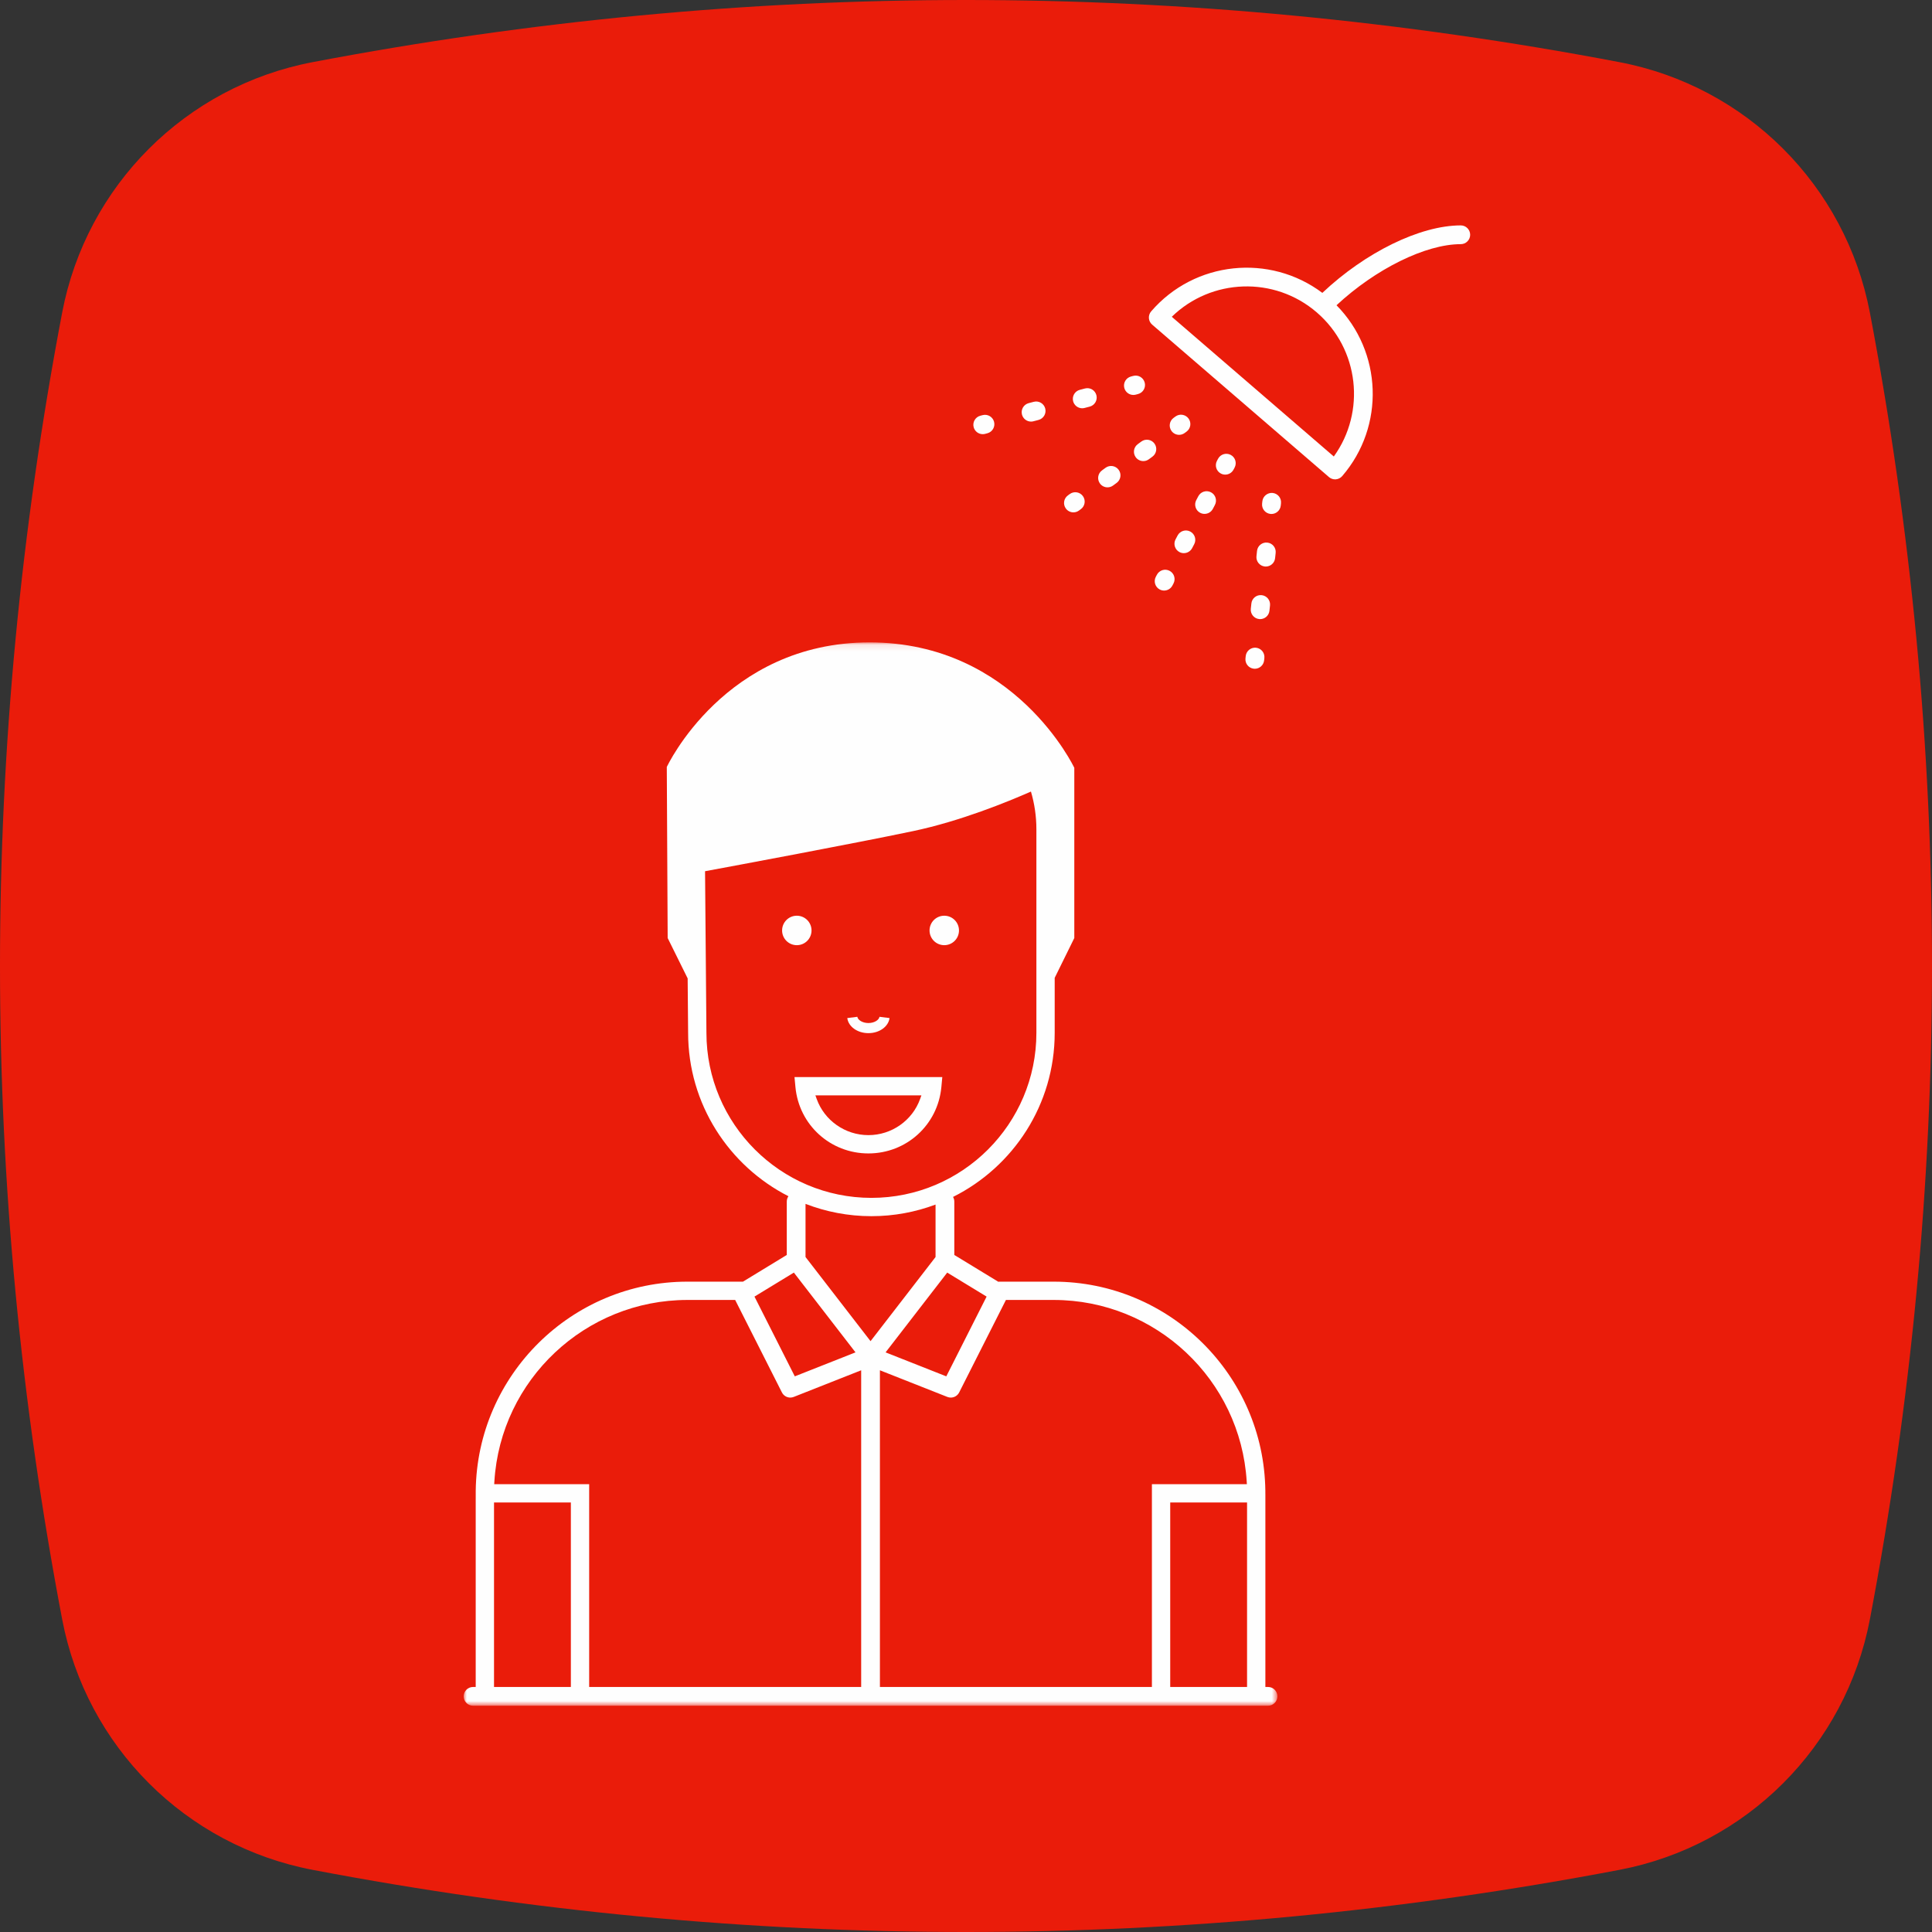 <?xml version="1.0" encoding="UTF-8"?>
<svg width="300px" height="300px" viewBox="0 0 300 300" version="1.1" xmlns="http://www.w3.org/2000/svg" xmlns:xlink="http://www.w3.org/1999/xlink">
    <rect x="0" y="0" width="300" height="300" fill="#333333" stroke="none"/>
    <defs>
        <polygon id="path-1" points="0 0.107 126.355 0.107 126.355 165.221 0 165.221"></polygon>
    </defs>
    <g id="Page-1" stroke="none" stroke-width="1" fill="none" fill-rule="evenodd">
        <g id="cap2_esercizi_5A" transform="translate(-643, -284)">
            <g id="Group-4" transform="translate(643, 284)">
                <g id="Group-3-Copy" fill="#EA1C0A">
                    <path d="M251.452,9.648 C217.642,3.212 183.809,0 149.998,0 C116.187,0 82.367,3.212 48.555,9.648 C28.832,13.395 13.41,28.817 9.653,48.541 C-3.218,116.177 -3.218,183.812 9.654,251.448 C13.411,271.193 28.833,286.594 48.556,290.352 C82.367,296.787 116.187,300 149.999,300 C183.809,300 217.642,296.787 251.453,290.352 C271.176,286.594 286.587,271.193 290.355,251.448 C303.215,183.812 303.215,116.177 290.354,48.541 C286.587,28.817 271.175,13.395 251.452,9.648" id="Fill-1"></path>
                </g>
                <g id="Group-46" transform="translate(72, 35)">
                    <path d="M54.014,109.48 C54.014,108.218 52.993,107.192 51.731,107.192 C50.466,107.192 49.444,108.218 49.444,109.48 C49.444,110.745 50.466,111.767 51.731,111.767 C52.993,111.767 54.014,110.745 54.014,109.48" id="Fill-1" fill="#FEFEFE"></path>
                    <path d="M74.624,111.766 C75.889,111.766 76.911,110.745 76.911,109.479 C76.911,108.217 75.889,107.192 74.624,107.192 C73.363,107.192 72.34,108.217 72.34,109.479 C72.34,110.745 73.363,111.766 74.624,111.766" id="Fill-3" fill="#FEFEFE"></path>
                    <path d="M62.847,125.427 C64.544,125.427 65.953,124.419 66.128,123.085 L64.564,122.887 C64.506,123.353 63.8,123.857 62.847,123.857 C61.89,123.857 61.188,123.353 61.126,122.887 L59.565,123.085 C59.738,124.419 61.146,125.427 62.847,125.427" id="Fill-5" fill="#FEFEFE"></path>
                    <g id="Group-9" transform="translate(0, 64.642)">
                        <mask id="mask-2" fill="white">
                            <use xlink:href="#path-1"></use>
                        </mask>
                        <g id="Clip-8"></g>
                        <path d="M4.711,133.662 L5.537,133.662 L16.643,133.662 L16.643,162.31 L4.711,162.31 L4.711,133.662 Z M4.768,130.381 C5.74,114.587 18.906,102.215 34.741,102.215 L42.157,102.215 L49.416,116.575 C49.671,117.078 50.182,117.374 50.716,117.374 C50.895,117.374 51.075,117.341 51.25,117.272 L61.722,113.136 L61.722,162.31 L19.486,162.31 L19.486,130.819 L4.741,130.819 L4.768,130.381 Z M51.272,97.966 L60.842,110.353 L51.416,114.077 L45.155,101.692 L51.272,97.966 Z M63.315,89.205 C66.816,89.205 70.171,88.565 73.272,87.403 L73.272,95.548 L63.178,108.614 L53.082,95.548 L53.082,87.295 C56.26,88.524 59.708,89.205 63.315,89.205 Z M37.694,60.732 L37.48,35.641 C42.332,34.742 60.398,31.379 69.774,29.414 C77.12,27.873 84.518,24.844 88.084,23.27 C88.631,25.128 88.93,27.091 88.93,29.124 L88.93,60.745 C88.93,74.871 77.439,86.362 63.315,86.362 C49.188,86.362 37.694,74.863 37.694,60.732 Z M74.94,114.077 L65.513,110.353 L75.084,97.966 L81.2,101.692 L74.94,114.077 Z M121.586,130.381 L121.613,130.819 L106.868,130.819 L106.868,162.31 L64.633,162.31 L64.633,113.136 L75.106,117.272 C75.28,117.341 75.461,117.374 75.639,117.374 C76.174,117.374 76.685,117.078 76.939,116.575 L84.199,102.215 L91.616,102.215 C107.453,102.215 120.617,114.587 121.586,130.381 Z M121.643,162.31 L109.711,162.31 L109.711,133.662 L120.817,133.662 L121.643,133.662 L121.643,162.31 Z M124.899,162.31 L124.487,162.31 L124.487,132.397 L124.484,132.397 L124.482,131.83 C124.26,113.896 109.602,99.373 91.616,99.373 L83.059,99.373 L83.059,99.416 L76.184,95.227 L76.184,86.929 C76.184,86.668 76.11,86.427 75.99,86.216 C85.336,81.545 91.773,71.885 91.773,60.745 L91.773,52.197 L94.817,46.015 L94.817,19.587 C94.817,19.587 85.638,0.107 63.027,0.107 C40.545,0.107 31.539,19.454 31.539,19.454 L31.676,46.015 L34.779,52.281 L34.851,60.745 C34.851,71.801 41.193,81.397 50.427,86.107 C50.266,86.341 50.171,86.624 50.171,86.929 L50.171,95.227 L43.368,99.373 L34.741,99.373 C16.753,99.373 2.094,113.896 1.871,131.83 L1.87,133.064 L1.868,133.064 L1.868,162.31 L1.455,162.31 C0.652,162.31 -0,162.962 -0,163.766 C-0,164.57 0.652,165.221 1.455,165.221 L124.899,165.221 C125.703,165.221 126.355,164.57 126.355,163.766 C126.355,162.962 125.703,162.31 124.899,162.31 Z" id="Fill-7" fill="#FEFEFE" mask="url(#mask-2)"></path>
                    </g>
                    <path d="M117.575,38.531 C117.792,38.645 118.024,38.699 118.254,38.699 C118.776,38.699 119.281,38.417 119.542,37.923 L119.712,37.601 C120.087,36.89 119.815,36.009 119.104,35.635 C118.392,35.258 117.512,35.532 117.137,36.242 L116.967,36.564 C116.592,37.275 116.864,38.156 117.575,38.531" id="Fill-10" fill="#FEFEFE"></path>
                    <path d="M116.041,41.443 C115.329,41.07 114.449,41.341 114.074,42.052 L113.752,42.662 C113.378,43.373 113.651,44.254 114.361,44.629 C114.578,44.742 114.811,44.796 115.039,44.796 C115.562,44.796 116.068,44.514 116.329,44.02 L116.65,43.41 C117.025,42.698 116.752,41.818 116.041,41.443" id="Fill-12" fill="#FEFEFE"></path>
                    <path d="M112.826,47.54 C112.115,47.164 111.235,47.437 110.86,48.148 L110.537,48.758 C110.163,49.468 110.435,50.349 111.145,50.724 C111.362,50.839 111.595,50.893 111.823,50.893 C112.346,50.893 112.851,50.611 113.112,50.117 L113.434,49.507 C113.81,48.796 113.538,47.916 112.826,47.54" id="Fill-14" fill="#FEFEFE"></path>
                    <path d="M107.644,54.246 L107.474,54.568 C107.1,55.28 107.373,56.16 108.084,56.535 C108.3,56.648 108.533,56.702 108.761,56.702 C109.284,56.702 109.79,56.419 110.05,55.925 L110.22,55.602 C110.595,54.891 110.322,54.011 109.61,53.636 C108.897,53.26 108.017,53.535 107.644,54.246" id="Fill-16" fill="#FEFEFE"></path>
                    <path d="M125.619,41.545 C124.837,41.469 124.103,42.039 124.018,42.839 L123.979,43.2 C123.895,44 124.474,44.717 125.273,44.802 C125.326,44.807 125.378,44.81 125.429,44.81 C126.164,44.81 126.795,44.255 126.875,43.508 L126.913,43.146 C126.998,42.347 126.419,41.63 125.619,41.545" id="Fill-18" fill="#FEFEFE"></path>
                    <path d="M122.313,58.707 L122.225,59.524 C122.139,60.324 122.717,61.041 123.516,61.127 C123.57,61.133 123.622,61.136 123.674,61.136 C124.408,61.136 125.039,60.583 125.119,59.837 L125.208,59.02 C125.295,58.22 124.716,57.503 123.917,57.417 C123.113,57.327 122.399,57.907 122.313,58.707" id="Fill-20" fill="#FEFEFE"></path>
                    <path d="M124.552,52.973 C125.287,52.973 125.918,52.419 125.997,51.672 L126.084,50.856 C126.171,50.057 125.592,49.339 124.792,49.254 C123.993,49.167 123.276,49.746 123.19,50.546 L123.103,51.362 C123.017,52.161 123.596,52.879 124.395,52.964 C124.447,52.97 124.501,52.973 124.552,52.973" id="Fill-22" fill="#FEFEFE"></path>
                    <path d="M121.436,66.871 L121.397,67.232 C121.31,68.031 121.888,68.749 122.688,68.835 C122.741,68.841 122.794,68.844 122.846,68.844 C123.58,68.844 124.211,68.291 124.292,67.545 L124.331,67.184 C124.417,66.384 123.84,65.667 123.04,65.58 C122.242,65.496 121.523,66.071 121.436,66.871" id="Fill-24" fill="#FEFEFE"></path>
                    <path d="M110.523,29.676 L110.229,29.892 C109.581,30.367 109.441,31.278 109.916,31.926 C110.202,32.315 110.644,32.521 111.091,32.521 C111.39,32.521 111.691,32.429 111.951,32.239 L112.244,32.024 C112.893,31.548 113.032,30.637 112.557,29.989 C112.082,29.341 111.171,29.2 110.523,29.676" id="Fill-26" fill="#FEFEFE"></path>
                    <path d="M99.976,40.675 C100.274,40.675 100.576,40.583 100.835,40.393 L101.39,39.986 C102.04,39.51 102.18,38.599 101.705,37.952 C101.23,37.302 100.318,37.163 99.67,37.637 L99.114,38.045 C98.466,38.52 98.325,39.431 98.801,40.079 C99.085,40.469 99.528,40.675 99.976,40.675" id="Fill-28" fill="#FEFEFE"></path>
                    <path d="M105.227,33.561 L104.671,33.969 C104.023,34.445 103.883,35.356 104.359,36.004 C104.644,36.393 105.086,36.598 105.534,36.598 C105.832,36.598 106.134,36.507 106.394,36.316 L106.949,35.908 C107.598,35.432 107.737,34.521 107.262,33.873 C106.786,33.224 105.875,33.085 105.227,33.561" id="Fill-30" fill="#FEFEFE"></path>
                    <path d="M94.681,44.559 C94.979,44.559 95.28,44.468 95.54,44.278 L95.833,44.063 C96.482,43.59 96.623,42.678 96.149,42.029 C95.674,41.382 94.765,41.238 94.114,41.714 L93.82,41.929 C93.172,42.402 93.03,43.314 93.505,43.963 C93.79,44.352 94.232,44.559 94.681,44.559" id="Fill-32" fill="#FEFEFE"></path>
                    <path d="M103.989,26.327 C104.11,26.327 104.234,26.311 104.356,26.28 L104.708,26.188 C105.487,25.985 105.954,25.19 105.751,24.413 C105.55,23.636 104.755,23.165 103.976,23.37 L103.624,23.462 C102.846,23.665 102.378,24.46 102.581,25.237 C102.752,25.892 103.341,26.327 103.989,26.327" id="Fill-34" fill="#FEFEFE"></path>
                    <path d="M88.1,30.464 C88.222,30.464 88.345,30.449 88.468,30.417 L89.262,30.209 C90.04,30.007 90.506,29.211 90.303,28.434 C90.101,27.657 89.309,27.189 88.528,27.392 L87.734,27.599 C86.956,27.802 86.489,28.597 86.692,29.374 C86.863,30.03 87.453,30.464 88.1,30.464" id="Fill-36" fill="#FEFEFE"></path>
                    <path d="M96.045,28.395 C96.165,28.395 96.289,28.38 96.412,28.348 L97.207,28.141 C97.984,27.939 98.452,27.144 98.249,26.366 C98.046,25.588 97.257,25.12 96.473,25.323 L95.679,25.53 C94.901,25.733 94.434,26.528 94.636,27.306 C94.807,27.961 95.398,28.395 96.045,28.395" id="Fill-38" fill="#FEFEFE"></path>
                    <path d="M80.597,32.417 C80.719,32.417 80.843,32.402 80.967,32.37 L81.319,32.278 C82.097,32.073 82.562,31.278 82.358,30.5 C82.155,29.724 81.362,29.258 80.582,29.461 L80.229,29.553 C79.451,29.758 78.986,30.553 79.189,31.331 C79.361,31.984 79.951,32.417 80.597,32.417" id="Fill-40" fill="#FEFEFE"></path>
                    <path d="M135.113,35.885 L109.954,14.19 C116.073,8.224 125.878,7.829 132.471,13.513 C139.063,19.196 140.113,28.953 135.113,35.885 M154.83,0 C148.514,0 140.013,4.175 133.333,10.478 C125.172,4.348 113.508,5.511 106.75,13.351 C106.498,13.643 106.373,14.024 106.401,14.409 C106.429,14.794 106.609,15.152 106.902,15.404 L134.363,39.082 C134.628,39.31 134.965,39.435 135.313,39.435 C135.348,39.435 135.385,39.434 135.42,39.431 C135.805,39.402 136.163,39.222 136.415,38.93 C143.117,31.158 142.617,19.584 135.532,12.4 C141.598,6.763 149.36,2.912 154.83,2.912 C155.633,2.912 156.286,2.26 156.286,1.456 C156.286,0.652 155.633,0 154.83,0" id="Fill-42" fill="#FEFEFE"></path>
                    <path d="M70.877,135.64 C69.672,139.002 66.444,141.262 62.847,141.262 C59.247,141.262 56.019,139.002 54.813,135.64 L54.614,135.087 L71.076,135.087 L70.877,135.64 Z M74.175,133.8 L74.321,132.245 L51.369,132.245 L51.515,133.8 C52.067,139.674 56.939,144.104 62.847,144.104 C68.756,144.104 73.626,139.674 74.175,133.8 Z" id="Fill-44" fill="#FEFEFE"></path>
                </g>
            </g>
        </g>
    </g>
</svg>